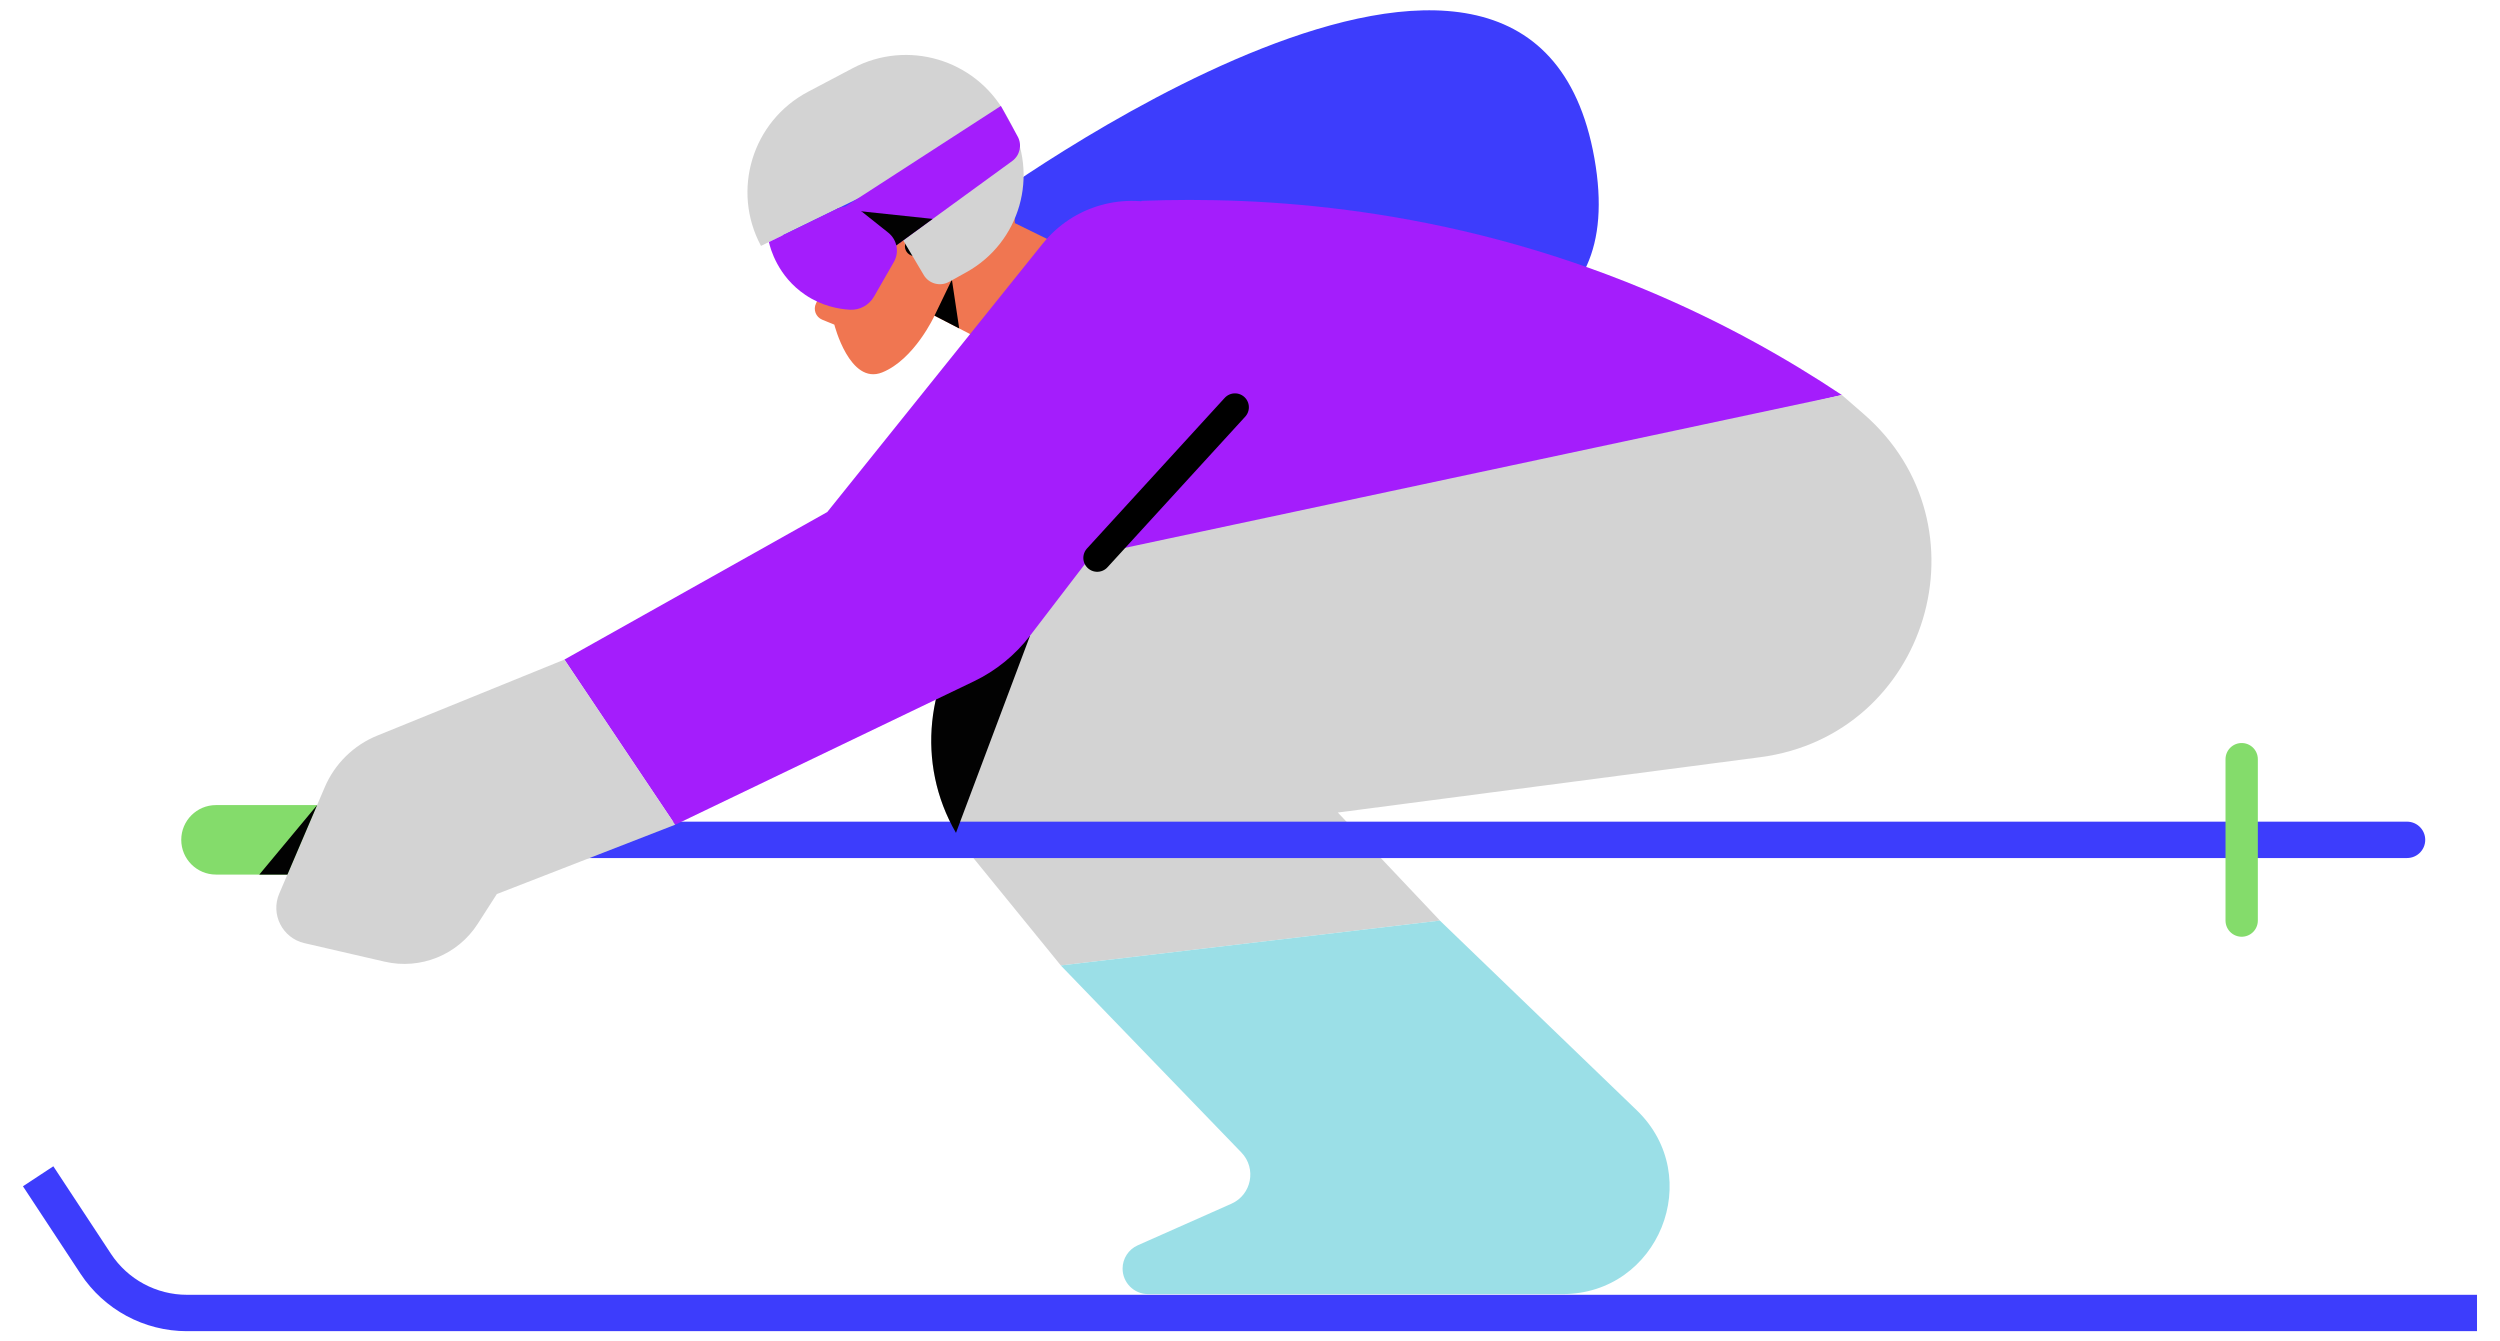 <svg width="82" height="44" viewBox="0 0 82 44" fill="none" xmlns="http://www.w3.org/2000/svg">
<g clip-path="url(#clip0_72_3105)">
<path d="M32.056 6.848C32.056 6.848 50.202 -6.625 52.297 5.193C54.392 17.012 32.608 7.773 32.608 7.773L32.056 6.847V6.848Z" fill="#3D3DFC"/>
<path d="M26.678 7.285L27.207 9.057L26.766 9.951C26.665 10.155 26.759 10.4 26.969 10.486L27.366 10.648C27.366 10.648 27.871 12.641 28.934 12.216C29.995 11.79 30.652 10.354 30.652 10.354L33.112 11.625C34.062 12.115 35.229 11.76 35.745 10.823C36.287 9.837 35.896 8.6 34.886 8.104L33.287 7.318C33.287 7.318 33.328 2.908 29.561 4.414C26.341 5.7 26.677 7.285 26.677 7.285H26.678Z" fill="#F07651"/>
<path d="M30.652 10.354L31.222 9.171L31.462 10.773L30.652 10.354Z" fill="black"/>
<path d="M29.197 7.834C30.44 6.918 30.939 5.485 30.311 4.632C29.683 3.779 28.166 3.831 26.922 4.747C25.679 5.663 25.18 7.096 25.809 7.949C26.437 8.801 27.954 8.75 29.197 7.834Z" fill="#3D3DFC"/>
<path d="M33.1 5.615C33.225 4.628 32.294 3.696 31.021 3.535C29.748 3.373 28.614 4.042 28.488 5.029C28.363 6.017 29.294 6.948 30.567 7.11C31.84 7.272 32.974 6.603 33.1 5.615Z" fill="#3D3DFC"/>
<path d="M30.878 9.209L28.886 8.714L29.362 6.726C29.489 6.196 30.038 5.877 30.588 6.013C31.137 6.15 31.481 6.692 31.354 7.222L30.878 9.209Z" fill="#F07651"/>
<g style="mix-blend-mode:soft-light">
<path d="M30.189 8.356C30.12 8.4 30.033 8.417 29.944 8.397C29.768 8.359 29.652 8.19 29.688 8.019C29.768 7.63 29.875 7.243 30.006 6.868C30.063 6.705 30.249 6.62 30.418 6.68C30.588 6.739 30.681 6.921 30.622 7.085C30.5 7.434 30.401 7.794 30.327 8.157C30.31 8.242 30.258 8.311 30.189 8.355V8.356Z" fill="black"/>
</g>
<path d="M37.44 6.588C41.371 6.437 47.383 6.764 53.933 9.487C56.469 10.542 58.625 11.764 60.411 12.955C51.625 15.042 42.837 17.128 34.05 19.215L37.44 6.588Z" fill="#A41DFC"/>
<path d="M60.412 12.956L61.123 13.574C65.322 17.218 63.249 24.114 57.735 24.836L43.881 26.651L47.231 30.195L34.795 31.667L31.923 28.138C29.036 24.591 30.92 19.244 35.394 18.291L60.412 12.956Z" fill="#D3D3D3"/>
<path d="M34.793 31.667L40.718 37.802C41.221 38.324 41.053 39.188 40.391 39.482L37.318 40.846C37.016 40.98 36.821 41.279 36.821 41.61C36.821 42.071 37.194 42.446 37.657 42.446H51.251C54.406 42.446 55.956 38.605 53.684 36.415L47.228 30.195L34.792 31.667H34.793Z" fill="#9BDFE7"/>
<path d="M15.289 27.547H78.951" stroke="#3D3DFC" stroke-width="1.193" stroke-miterlimit="10" stroke-linecap="round"/>
<path d="M73.527 24.901V30.195" stroke="#84DC6B" stroke-width="1.06" stroke-miterlimit="10" stroke-linecap="round"/>
<path d="M33.786 20.85L31.983 20.332C30.398 22.228 30.026 25.02 31.356 27.318L33.786 20.85Z" fill="#020202"/>
<path d="M34.203 7.988L27.134 16.795L18.512 21.634L22.145 27.053L31.945 22.347C32.668 22 33.299 21.487 33.786 20.85L40.095 12.609C41.635 10.598 40.775 7.67 38.394 6.812C36.889 6.268 35.204 6.742 34.203 7.99V7.988Z" fill="#A41DFC"/>
<path d="M24.961 8.065L28.664 6.259L30.299 9.021C30.468 9.307 30.835 9.406 31.126 9.246L31.699 8.928C33.462 7.951 34.095 5.728 33.111 3.971L32.964 3.707C31.976 1.943 29.762 1.29 27.974 2.234L26.502 3.011C24.675 3.976 23.983 6.245 24.96 8.065H24.961Z" fill="#D3D3D3"/>
<path d="M27.727 6.775L32.828 3.475L33.38 4.478C33.531 4.752 33.454 5.097 33.201 5.281L29.399 8.049L27.728 6.775H27.727Z" fill="#A41DFC"/>
<path d="M27.46 6.848L30.592 7.18L29.399 8.05L27.46 6.848Z" fill="#020202"/>
<path d="M25.22 7.939C25.267 8.145 25.507 9.062 26.418 9.674C26.946 10.03 27.484 10.136 27.878 10.159C28.201 10.178 28.506 10.008 28.668 9.728C28.885 9.349 29.102 8.972 29.319 8.593C29.505 8.271 29.425 7.863 29.135 7.631L28.258 6.934C28.031 6.753 27.721 6.72 27.462 6.846L25.221 7.939H25.22Z" fill="#A41DFC"/>
<path d="M7.084 26.407C6.455 26.407 5.945 26.917 5.945 27.547C5.945 28.176 6.455 28.686 7.084 28.686H14.151C14.78 28.686 15.291 28.176 15.291 27.547C15.291 26.917 14.78 26.407 14.151 26.407H7.084Z" fill="#84DC6B"/>
<path d="M18.512 21.634L12.374 24.128C11.6 24.442 10.981 25.05 10.653 25.818L9.159 29.311C8.869 29.99 9.263 30.768 9.984 30.935L12.618 31.543C13.793 31.815 15.014 31.32 15.667 30.305L16.296 29.325L22.145 27.051L18.512 21.633V21.634Z" fill="#D3D3D3"/>
<path d="M10.401 26.407L8.505 28.686H9.427L10.401 26.407Z" fill="#020202"/>
<path d="M35.989 18.299L40.507 13.358" stroke="black" stroke-width="0.912" stroke-miterlimit="10" stroke-linecap="round"/>
<path d="M81.246 43.066H6.133C4.928 43.066 3.805 42.461 3.142 41.455L1.251 38.582" stroke="#3D3DFC" stroke-width="1.193" stroke-miterlimit="10"/>
</g>
<defs>
<clipPath id="clip0_72_3105">
<rect width="80.492" height="43.325" fill="white" transform="translate(0.754 0.337)"/>
</clipPath>
</defs>
</svg>
